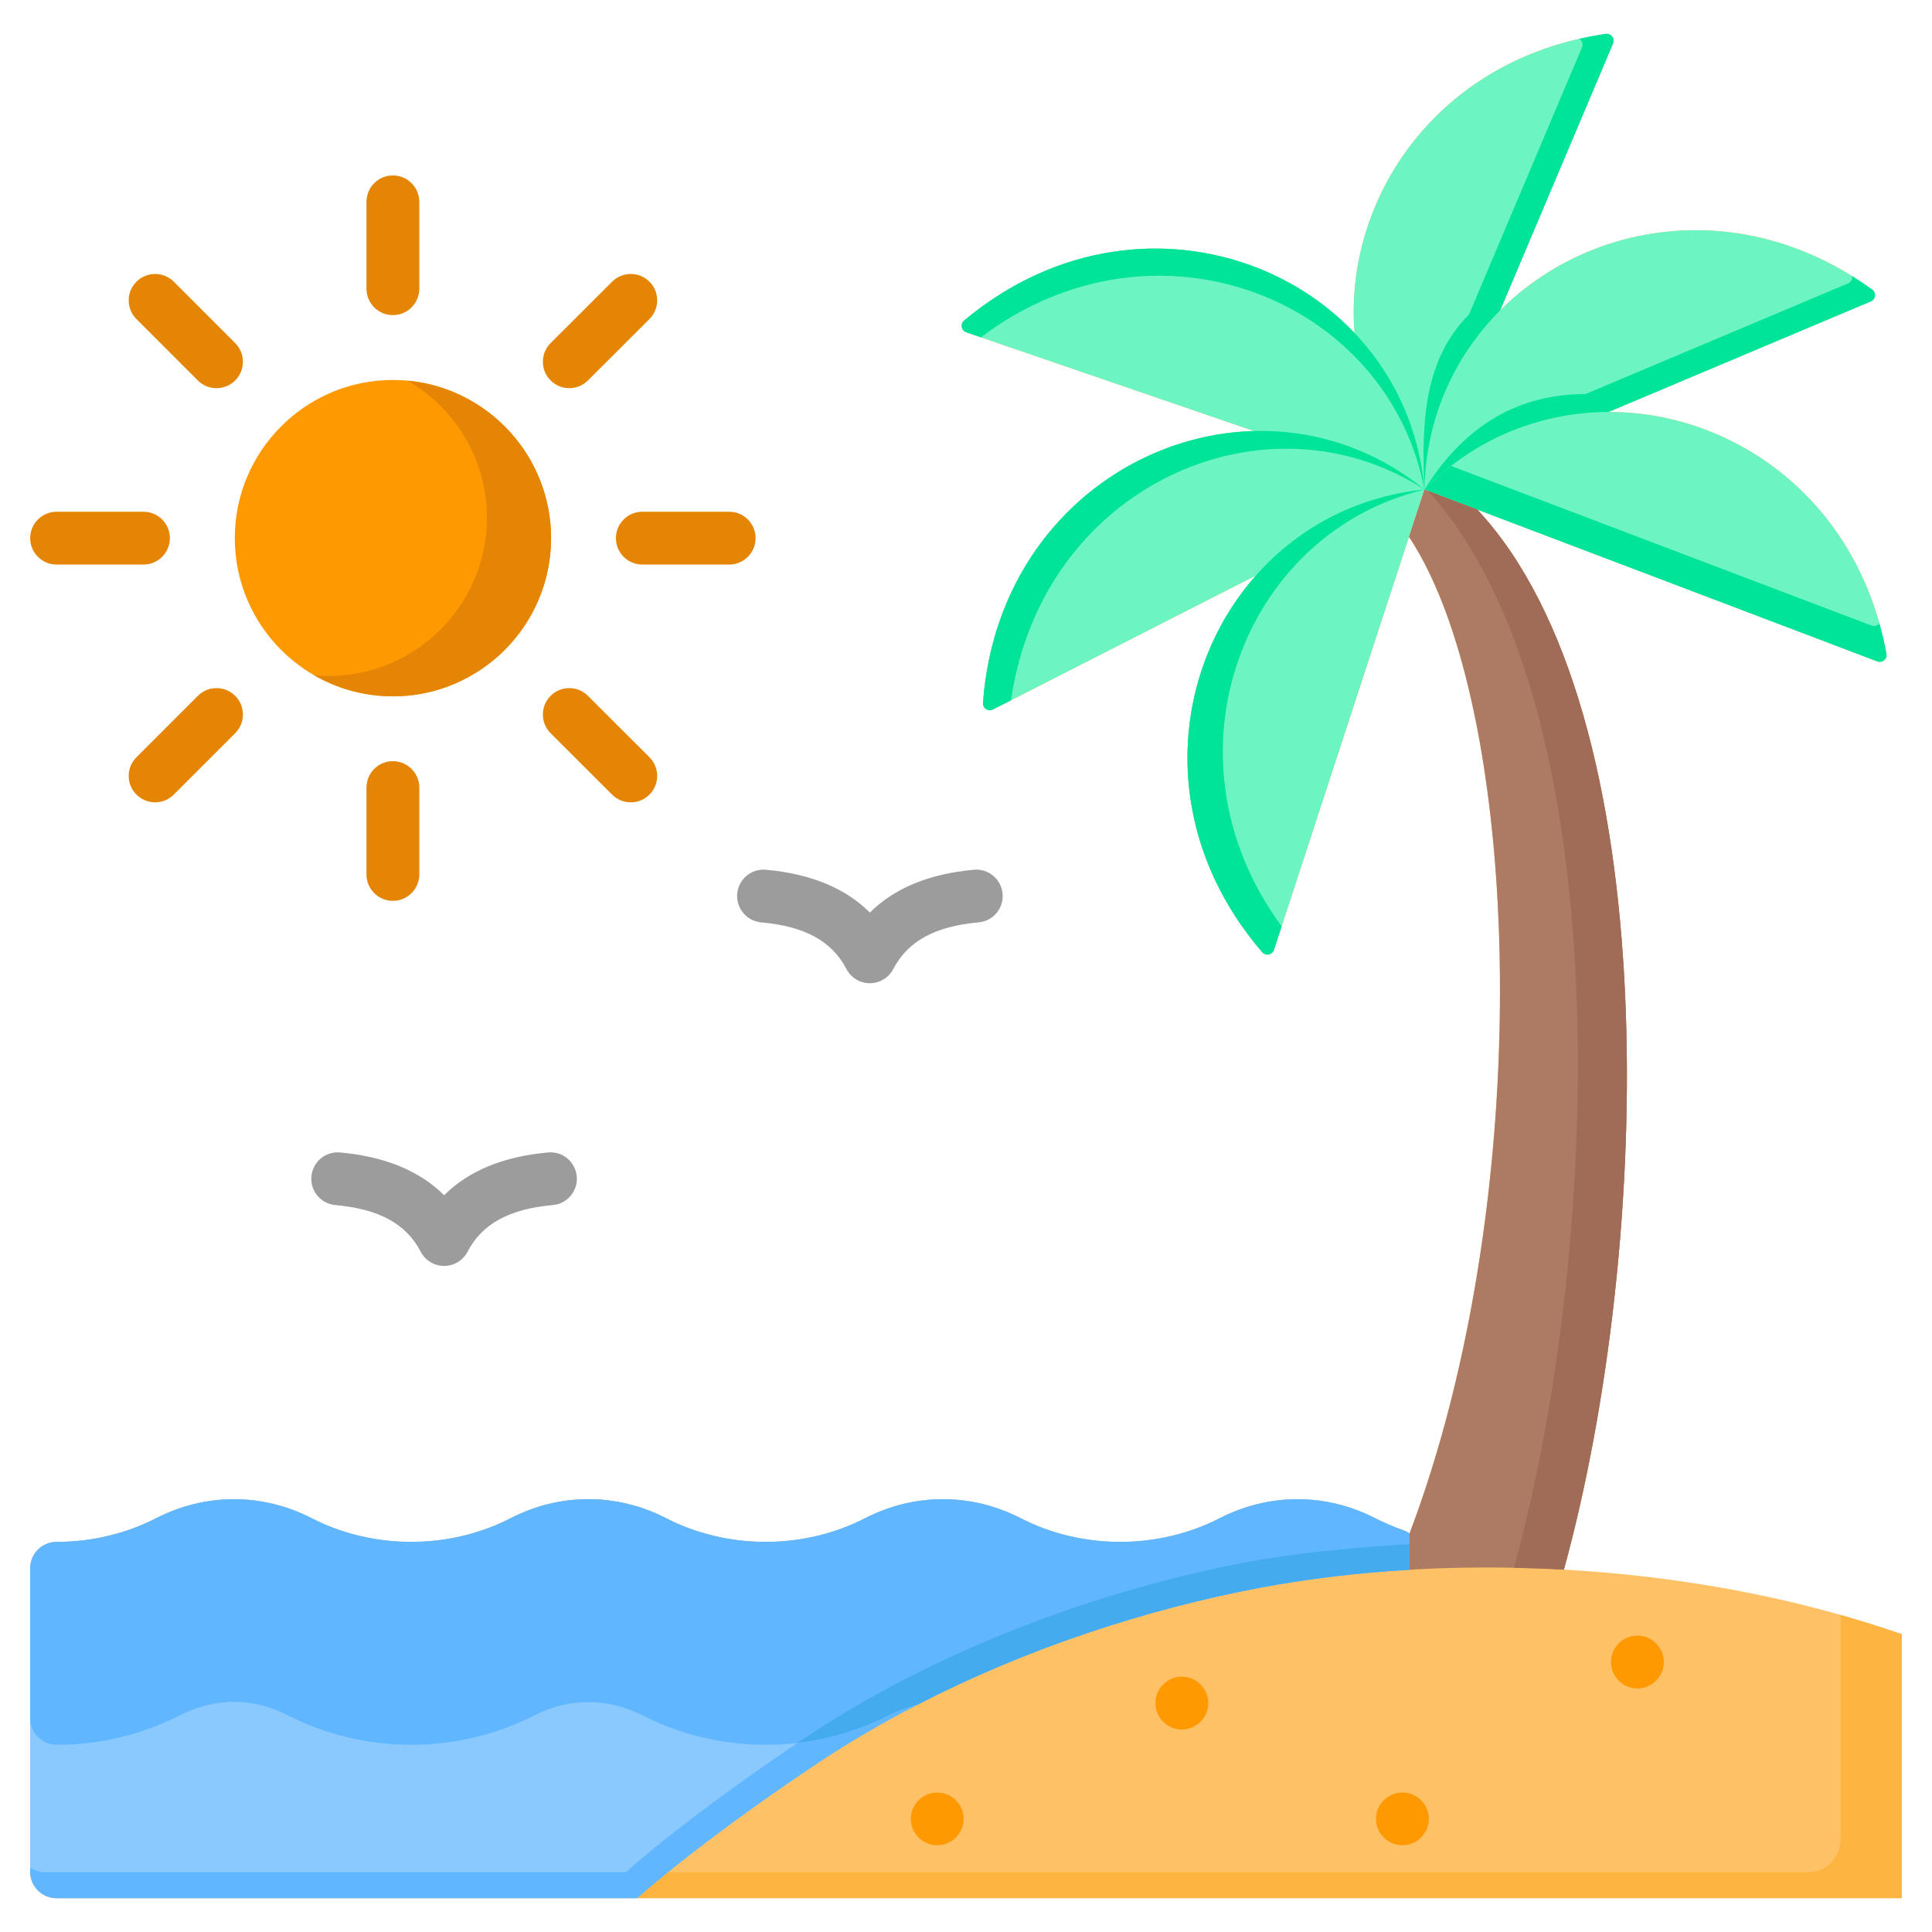 <?xml version="1.0" encoding="UTF-8"?> <svg xmlns="http://www.w3.org/2000/svg" id="Layer_1" viewBox="0 0 512 512" data-name="Layer 1"><path d="m499.199 431.481c-26.095-8.636-55.281-13.862-84.752-15.514 23.662-86.067 27.222-227.193-22.952-280.925l-.008-.004 105.997 40.233c1.336.523 2.701-.61 2.44-2.004-7.488-40.934-40.551-64.183-73.663-64.087l69.509-29.296c1.336-.552 1.54-2.295.377-3.137-34.165-24.808-74.832-18.257-98.595 5.521l.013-.031 29.917-70.727c.552-1.307-.522-2.73-1.946-2.527-44.488 6.447-69.438 43.524-66.574 79.272-24.694-26.012-68.954-32.154-103.46-3.317-1.075.929-.755 2.672.581 3.137l76.238 26.158c-34.982.935-68.633 28.249-71.823 72.046-.087 1.423 1.366 2.382 2.644 1.743l69.681-35.508c-22.609 25.559-26.288 67.37 1.685 99.845.929 1.075 2.643.726 3.107-.639l35.79-109.481-.005.036c30.071 45.307 34.114 174.489.138 264.117-.52-.367-1.095-.674-1.726-.895-2.444-.855-4.926-1.917-7.333-3.133-13.121-6.745-28.173-6.744-41.29-.003-7.98 4.094-17.09 6.258-26.341 6.258s-18.355-2.163-26.308-6.255c-13.129-6.749-28.189-6.749-41.326.001-7.95 4.091-17.047 6.254-26.305 6.254s-18.361-2.164-26.331-6.252c-13.125-6.765-28.181-6.766-41.304-.002-7.95 4.091-17.046 6.254-26.305 6.254s-18.361-2.164-26.336-6.255c-13.123-6.745-28.174-6.745-41.289-.003-7.982 4.094-17.091 6.258-26.343 6.258-3.866 0-7 3.134-7 7v80.418c0 3.866 3.134 7 7 7h489v-69.968l-4.801-1.589z" fill="#fec165"></path><path d="m373.53 406.387c-.518-.365-1.09-.671-1.719-.89-2.444-.855-4.926-1.917-7.333-3.133-13.121-6.745-28.173-6.744-41.29-.003-7.98 4.094-17.09 6.258-26.341 6.258s-18.355-2.163-26.308-6.255c-13.129-6.749-28.189-6.749-41.326.001-7.95 4.091-17.047 6.254-26.305 6.254s-18.361-2.164-26.331-6.252c-13.125-6.765-28.181-6.766-41.304-.002-7.95 4.091-17.046 6.254-26.305 6.254s-18.361-2.164-26.336-6.255c-13.123-6.745-28.174-6.745-41.289-.003-7.982 4.094-17.091 6.258-26.343 6.258-3.866 0-7 3.134-7 7v80.418c0 3.866 3.134 7 7 7h153.875s15.294-14.001 47.067-35.294c35.126-23.54 77.842-39.41 118.13-47.012 12.75-2.376 25.997-3.942 39.458-4.733z" fill="#8ac9fe"></path><path d="m499.923 173.266c-7.488-40.934-40.551-64.183-73.663-64.087l69.509-29.296c1.336-.552 1.54-2.295.377-3.137-34.165-24.808-74.832-18.257-98.595 5.521l.013-.031 29.917-70.727c.552-1.307-.522-2.73-1.946-2.527-44.488 6.447-69.438 43.524-66.574 79.272-24.694-26.012-68.954-32.154-103.46-3.317-1.075.929-.755 2.672.581 3.137l76.238 26.158c-34.982.935-68.633 28.249-71.823 72.046-.087 1.423 1.366 2.382 2.644 1.743l69.681-35.508c-22.609 25.559-26.288 67.37 1.685 99.845.929 1.075 2.643.726 3.107-.639l39.88-121.993s119.989 45.544 119.989 45.544c1.336.523 2.701-.61 2.44-2.004zm-122.428-43.54s0 0 0 0z" fill="#6cf5c2"></path><path d="m391.487 135.037-13.993-5.311s-4.09 12.513-4.09 12.513l-.005.035c31.192 46.996 34.379 184.241-3.822 273.974 14.784-1.041 29.863-1.123 44.87-.281 23.662-86.067 27.222-227.193-22.952-280.925l-.008-.004z" fill="#ad7b64"></path><path d="m117.698 335.483c-2.611 0-5.005-1.453-6.21-3.769-3.845-7.391-11.032-11.318-22.621-12.36-3.851-.346-6.691-3.748-6.345-7.598.346-3.851 3.743-6.7 7.599-6.345 11.843 1.064 21.075 4.866 27.576 11.335 6.497-6.471 15.72-10.272 27.55-11.335 3.851-.36 7.252 2.495 7.599 6.345s-2.494 7.252-6.345 7.598c-11.569 1.04-18.748 4.967-22.593 12.36-1.205 2.316-3.599 3.769-6.21 3.769z" fill="#9c9c9c"></path><path d="m230.517 260.563h-.008c-2.608-.003-4.998-1.456-6.202-3.769-3.846-7.392-11.024-11.32-22.593-12.36-3.851-.346-6.691-3.748-6.345-7.598.347-3.851 3.731-6.695 7.599-6.345 11.834 1.063 21.06 4.868 27.558 11.343 6.511-6.475 15.74-10.28 27.569-11.343 3.857-.358 7.252 2.495 7.599 6.345s-2.494 7.252-6.345 7.598c-11.568 1.04-18.758 4.972-22.629 12.373-1.207 2.309-3.598 3.756-6.203 3.756z" fill="#9c9c9c"></path><path d="m104.121 100.693c-23.1 0-41.894 18.806-41.894 41.923s18.794 41.923 41.894 41.923 41.922-18.806 41.922-41.923-18.807-41.923-41.922-41.923z" fill="#fe9901"></path><path d="m108.01 100.88c12.557 7.25 21.033 20.811 21.033 36.324 0 23.116-18.807 41.923-41.922 41.923-1.307 0-2.597-.068-3.874-.186 6.15 3.553 13.276 5.598 20.874 5.598 23.116 0 41.922-18.806 41.922-41.923 0-21.804-16.734-39.766-38.033-41.736z" fill="#e58505"></path><g fill="#e58505"><path d="m104.121 46.495c-3.866 0-7 3.134-7 7v23.017c0 3.866 3.134 7 7 7s7-3.134 7-7v-23.017c0-3.866-3.134-7-7-7z"></path><path d="m46.056 74.653c-2.732-2.733-7.165-2.733-9.899 0-2.733 2.734-2.733 7.166 0 9.899l16.271 16.271c1.366 1.367 3.158 2.05 4.949 2.05s3.583-.684 4.95-2.05c2.733-2.734 2.733-7.166 0-9.899z"></path><path d="m45.018 142.616c0-3.866-3.134-7-7-7h-23.018c-3.866 0-7 3.134-7 7s3.134 7 7 7h23.018c3.866 0 7-3.134 7-7z"></path><path d="m52.429 184.409-16.271 16.271c-2.734 2.733-2.734 7.165 0 9.899 1.367 1.367 3.158 2.05 4.95 2.05s3.583-.684 4.949-2.05l16.271-16.271c2.734-2.733 2.734-7.165 0-9.899-2.733-2.733-7.166-2.733-9.899 0z"></path><path d="m104.121 201.72c-3.866 0-7 3.134-7 7v23.017c0 3.866 3.134 7 7 7s7-3.134 7-7v-23.017c0-3.866-3.134-7-7-7z"></path><path d="m155.809 184.405c-2.735-2.731-7.167-2.727-9.899.009-2.731 2.736-2.728 7.168.009 9.899l16.299 16.271c1.366 1.364 3.156 2.046 4.945 2.046s3.587-.685 4.954-2.055c2.731-2.736 2.728-7.168-.009-9.899l-16.3-16.271z"></path><path d="m193.242 135.616h-23.018c-3.866 0-7 3.134-7 7s3.134 7 7 7h23.018c3.866 0 7-3.134 7-7s-3.134-7-7-7z"></path><path d="m150.864 102.873c1.789 0 3.579-.682 4.945-2.046l16.3-16.271c2.736-2.731 2.74-7.163.009-9.899-2.73-2.735-7.163-2.74-9.899-.009l-16.299 16.271c-2.736 2.731-2.74 7.163-.009 9.899 1.367 1.37 3.16 2.055 4.954 2.055z"></path></g><path d="m499.923 173.266c-.507-2.771-1.137-5.456-1.87-8.063-.462.594-1.281.894-2.095.576l-111.421-42.292c-2.436 1.889-4.792 3.961-7.043 6.24l119.989 45.544c1.336.523 2.701-.61 2.44-2.004z" fill="#00e499"></path><path d="m377.491 129.738.004-.012c-56.32 5.693-84.495 74.445-42.988 122.632.929 1.075 2.643.726 3.107-.639l2.04-6.24c-33.119-44.94-10.189-104.291 37.836-115.741z" fill="#00e499"></path><g fill="#fe9901"><path d="m433.93 447.455c3.855 0 7.002-3.146 7.002-7.002s-3.146-7.002-7.002-7.002-7.001 3.146-7.001 7.002 3.146 7.002 7.001 7.002z" fill-rule="evenodd"></path><path d="m313.203 458.34c3.855 0 7.002-3.146 7.002-7.002s-3.146-7.002-7.002-7.002-7.001 3.146-7.001 7.002 3.146 7.002 7.001 7.002z" fill-rule="evenodd"></path><path d="m371.653 489.011c3.855 0 7.001-3.146 7.001-7.002s-3.146-6.973-7.001-6.973-7.001 3.118-7.001 6.973 3.146 7.002 7.001 7.002z" fill-rule="evenodd"></path><path d="m248.375 489.011c3.855 0 7.001-3.146 7.001-7.002s-3.146-6.973-7.001-6.973-7.001 3.118-7.001 6.973 3.146 7.002 7.001 7.002z" fill-rule="evenodd"></path></g><path d="m391.495 135.042-.008-.004-13.095-4.97c50.357 55.307 46.758 197.946 22.842 285.408 4.404.087 8.812.245 13.212.491 23.662-86.067 27.222-227.193-22.952-280.925z" fill="#a06b57"></path><path d="m496.147 76.746c-1.756-1.275-3.53-2.459-5.317-3.571.118.772-.271 1.594-1.114 1.943l-69.509 29.296c-17.497.051-31.833 7.928-42.711 25.311 13.758-13.928 31.268-20.495 48.765-20.547l69.509-29.296c1.336-.552 1.54-2.295.377-3.137z" fill="#00e499"></path><path d="m425.536 8.982c-2.404.348-4.739.803-7.028 1.325.723.45 1.106 1.377.731 2.264l-29.917 70.727-.013.031c-12.016 12.024-12.627 28.836-11.814 46.396.341-19.011 8.041-35.434 20.057-47.458l.013-.031 29.917-70.727c.552-1.307-.522-2.73-1.946-2.527z" fill="#00e499"></path><path d="m259.938 89.397c46.345-35.034 107.993-10.032 117.547 40.322.003.003.006.005.01.007-4.88-56.407-73.196-85.569-121.993-44.789-1.075.929-.755 2.672.581 3.137z" fill="#00e499"></path><path d="m377.485 129.728s.006 0 .01-.001c-43.917-35.727-112.378-6.855-116.997 56.552-.087 1.423 1.366 2.382 2.644 1.743l4.8-2.446c8.139-56.704 67.279-83.13 109.543-55.848z" fill="#00e499"></path><path d="m499.199 431.481c-3.748-1.24-7.565-2.401-11.432-3.501v59.578c0 4.751-3.851 8.602-8.602 8.602h-302.151c-5.447 4.415-8.139 6.877-8.139 6.877h335.125v-69.968l-4.801-1.589z" fill="#fdb441"></path><path d="m15 462.389c11.427 0 22.747-2.708 32.738-7.833 9.187-4.721 19.307-4.721 28.499.002 9.985 5.123 21.303 7.83 32.732 7.83s22.753-2.709 32.703-7.829c9.056-4.645 19.448-4.646 28.504 0 9.986 5.122 21.305 7.83 32.733 7.83s22.752-2.709 32.708-7.833c2.398-1.233 4.862-2.124 7.354-2.711 28.878-14.912 60.68-25.374 91.102-31.114 12.75-2.376 25.997-3.942 39.458-4.733v-9.611c-.518-.365-1.09-.671-1.719-.89-2.444-.855-4.926-1.917-7.333-3.133-13.121-6.745-28.173-6.744-41.29-.003-7.98 4.094-17.09 6.258-26.341 6.258s-18.355-2.163-26.308-6.255c-13.129-6.749-28.189-6.749-41.326.001-7.95 4.091-17.047 6.254-26.305 6.254s-18.361-2.164-26.331-6.252c-13.125-6.765-28.181-6.766-41.304-.002-7.95 4.091-17.046 6.254-26.305 6.254s-18.361-2.164-26.336-6.255c-13.123-6.745-28.174-6.745-41.289-.003-7.982 4.094-17.091 6.258-26.343 6.258-.725 0-1.424.11-2.082.315-2.85.886-4.918 3.544-4.918 6.685v39.77c0 3.866 3.134 7 7 7z" fill="#60b7ff"></path><path d="m373.53 415.999v-6.798c-13.461.791-29.767 2.278-42.517 4.654-40.288 7.602-83.003 23.472-118.13 47.012-.517.346-1.018.685-1.526 1.028 8.506-.995 16.767-3.482 24.259-7.339 2.398-1.233 4.862-2.124 7.354-2.711 28.877-14.912 60.679-25.374 91.101-31.114 12.75-2.376 25.997-3.942 39.458-4.733z" fill="#45abef"></path><path d="m242.971 451.845c-2.492.587-4.956 1.478-7.354 2.711-7.493 3.856-15.753 6.343-24.259 7.339-30.729 20.711-45.541 34.266-45.541 34.266h-153.876c-1.462 0-2.818-.449-3.941-1.216v1.093c0 3.866 3.134 7 7 7h153.875s15.294-14.001 47.067-35.294c8.602-5.765 17.664-11.062 27.029-15.898z" fill="#60b7ff"></path></svg> 
